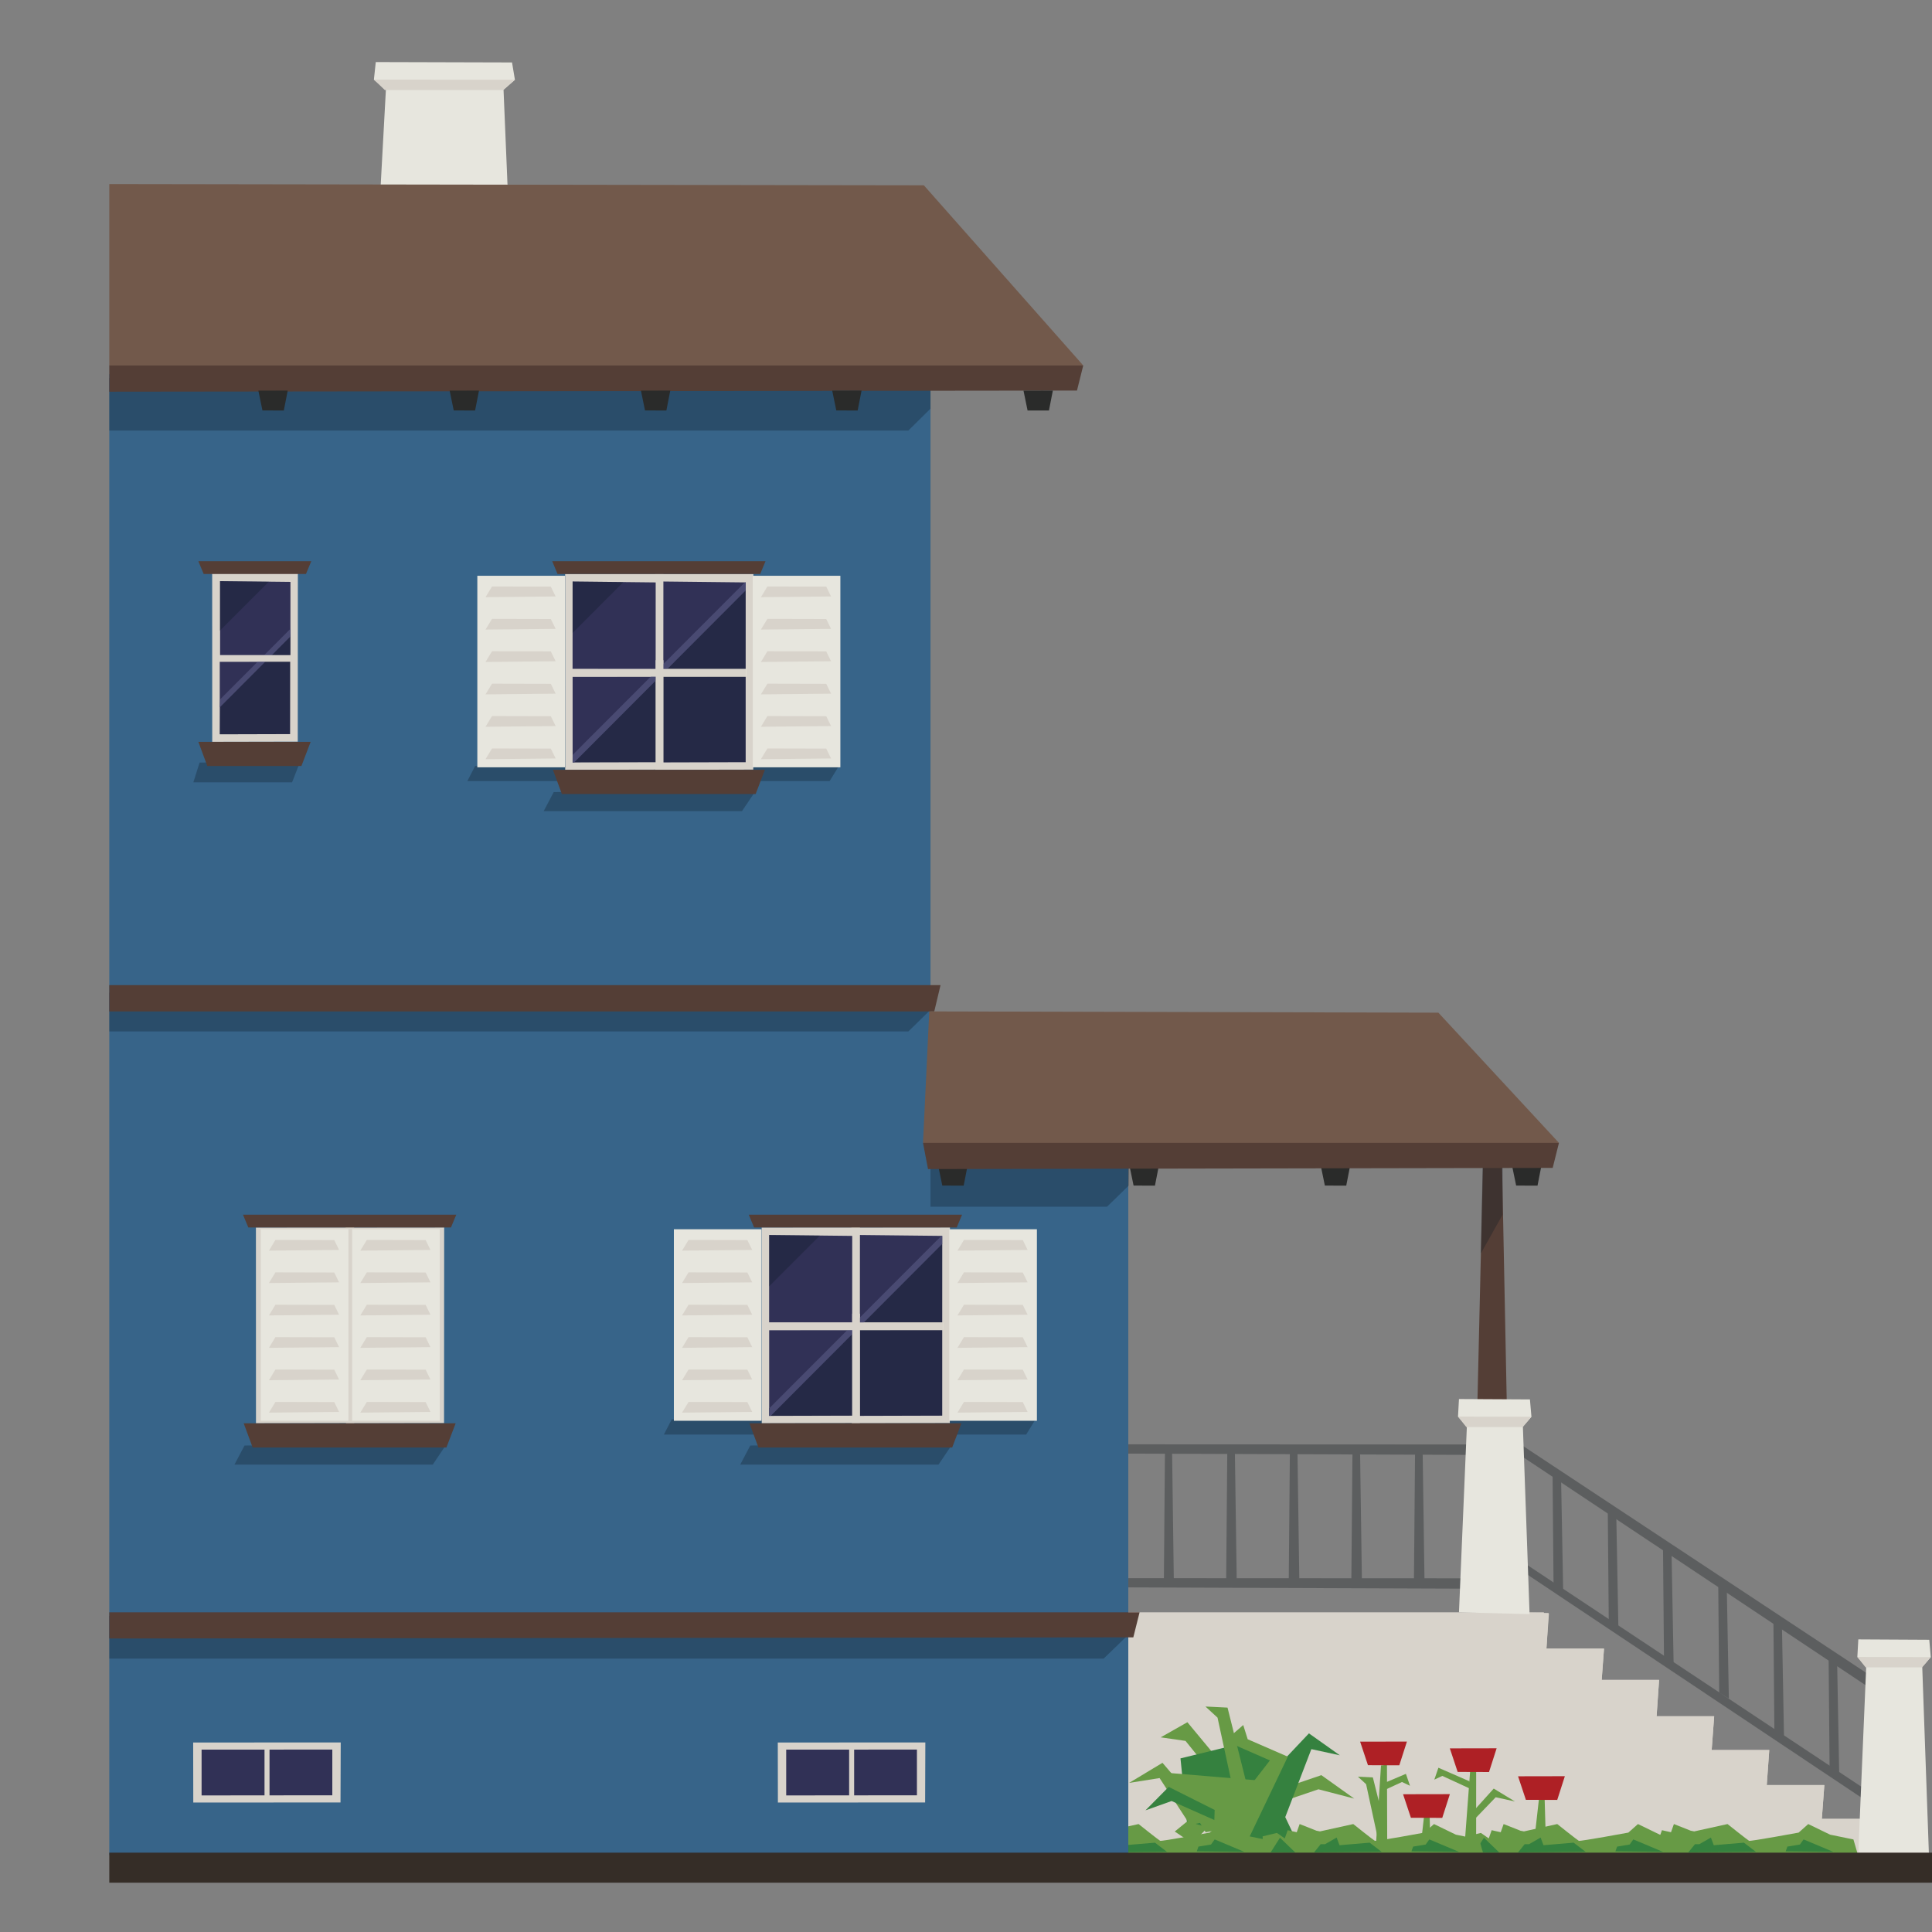 <?xml version="1.0" encoding="UTF-8" standalone="no"?>
<!DOCTYPE svg PUBLIC "-//W3C//DTD SVG 1.1//EN" "http://www.w3.org/Graphics/SVG/1.1/DTD/svg11.dtd">

<svg fill="#000000" width="800px" height="800px" viewBox="0 -25 980 980" version="1.1" xmlns="http://www.w3.org/2000/svg" xmlns:xlink="http://www.w3.org/1999/xlink" xml:space="preserve" xmlns:serif="http://www.serif.com/" style="fill-rule:evenodd;clip-rule:evenodd;stroke-linejoin:round;stroke-miterlimit:2;">
    <rect x="0" y="-25" width="980" height="980" fill="#808080" stroke="none"/>
    <g id="residential-left" transform="matrix(0.635,0,0,0.635,-117.28,-289.2)">
        <g id="stoop">
            <g transform="matrix(1,0,0,1,47.991,0)">
                <path d="M1330,1897L1636.01,1897L1638.01,1869L1330,1869L1330,1897Z" style="fill:rgb(216,211,203);fill-rule:nonzero;"/>
            </g>
            <g transform="matrix(1,0,0,1,47.991,0)">
                <path d="M1330,1869L1592.01,1869L1594.01,1842L1330,1842L1330,1869Z" style="fill:rgb(216,211,203);fill-rule:nonzero;"/>
            </g>
            <g transform="matrix(1,0,0,1,47.991,0)">
                <path d="M1330,1842L1548.01,1842L1550.01,1814L1330,1814L1330,1842Z" style="fill:rgb(216,211,203);fill-rule:nonzero;"/>
            </g>
            <g transform="matrix(1,0,0,1,47.991,0)">
                <path d="M1330,1814L1504.01,1814L1506.01,1787L1330,1787L1330,1814Z" style="fill:rgb(216,211,203);fill-rule:nonzero;"/>
            </g>
            <g transform="matrix(1,0,0,1,47.991,0)">
                <path d="M1330,1787L1460.01,1787L1462.01,1758L1330,1758L1330,1787Z" style="fill:rgb(216,211,203);fill-rule:nonzero;"/>
            </g>
            <g transform="matrix(1,0,0,1,47.991,0)">
                <path d="M1330,1760L1416.01,1760L1418.01,1733L1330,1733L1330,1760Z" style="fill:rgb(216,211,203);fill-rule:nonzero;"/>
            </g>
            <g transform="matrix(1,0,0,1,47.991,0)">
                <path d="M1330,1733L1372.01,1733L1374.01,1705L1330,1705L1330,1733Z" style="fill:rgb(216,211,203);fill-rule:nonzero;"/>
            </g>
            <g transform="matrix(1,0,0,1,47.991,0)">
                <rect x="1038" y="1704" width="332" height="193" style="fill:rgb(216,211,203);fill-rule:nonzero;"/>
            </g>
            <g transform="matrix(1,0,0,1,47.991,0)">
                <path d="M1338,1704L1373.76,1704.55L1372.01,1733L1418.01,1733L1416.16,1758L1462.01,1758L1460.01,1787L1506.01,1787L1504.01,1814L1550.01,1814L1548.01,1842L1594.01,1842L1592.01,1869L1638.01,1869L1635.76,1897L1338,1896L1338,1704Z" style="fill:rgb(216,211,203);fill-rule:nonzero;"/>
            </g>
        </g>
        <g id="stoop-railings">
            <g transform="matrix(1,0,0,1,47.991,0)">
                <path d="M1376.93,1595.23L1383.75,1598.81L1385.43,1689.67L1377.72,1684.99L1376.93,1595.23Z" style="fill:rgb(92,94,95);fill-rule:nonzero;"/>
            </g>
            <g transform="matrix(1,0,0,1,47.991,0)">
                <path d="M1421.03,1624.07L1427.84,1627.65L1429.53,1718.51L1421.82,1713.83L1421.03,1624.07Z" style="fill:rgb(92,94,95);fill-rule:nonzero;"/>
            </g>
            <g transform="matrix(1,0,0,1,47.991,0)">
                <path d="M1465.13,1651.78L1471.94,1655.36L1473.63,1746.21L1465.92,1741.53L1465.13,1651.78Z" style="fill:rgb(92,94,95);fill-rule:nonzero;"/>
            </g>
            <g transform="matrix(1,0,0,1,47.991,0)">
                <path d="M1509.23,1678.46L1516.04,1682.04L1517.73,1772.89L1510.02,1768.21L1509.23,1678.46Z" style="fill:rgb(92,94,95);fill-rule:nonzero;"/>
            </g>
            <g transform="matrix(1,0,0,1,47.991,0)">
                <path d="M1553.33,1711.14L1560.14,1714.72L1561.83,1805.58L1554.12,1800.89L1553.33,1711.14Z" style="fill:rgb(92,94,95);fill-rule:nonzero;"/>
            </g>
            <g transform="matrix(1,0,0,1,47.991,0)">
                <path d="M1597.43,1740.98L1604.25,1744.56L1605.93,1835.42L1598.22,1830.74L1597.43,1740.98Z" style="fill:rgb(92,94,95);fill-rule:nonzero;"/>
            </g>
            <g transform="matrix(1,0,0,1,47.991,0)">
                <path d="M1331.29,1556.57L1632.31,1755.56L1628.03,1762.92L1329.86,1564.39L1331.29,1556.57Z" style="fill:rgb(92,94,95);fill-rule:nonzero;"/>
            </g>
            <g transform="matrix(1,0,0,1,47.991,0)">
                <path d="M1331.13,1649.23L1631.79,1848.76L1628.21,1855.09L1330.29,1656.17L1331.13,1649.23Z" style="fill:rgb(92,94,95);fill-rule:nonzero;"/>
            </g>
            <g transform="matrix(1,0,0,1,47.991,0)">
                <path d="M1267.07,1575.98L1273.14,1575.56L1274.65,1681.42L1266.15,1681.74L1267.07,1575.98Z" style="fill:rgb(92,94,95);fill-rule:nonzero;"/>
            </g>
            <g transform="matrix(1,0,0,1,47.991,0)">
                <path d="M1067.27,1575.98L1072.98,1575.56L1074.4,1681.42L1066.4,1681.74L1067.27,1575.98Z" style="fill:rgb(92,94,95);fill-rule:nonzero;"/>
            </g>
            <g transform="matrix(1,0,0,1,47.991,0)">
                <path d="M1117.07,1575.98L1123.14,1575.56L1124.65,1681.42L1116.15,1681.74L1117.07,1575.98Z" style="fill:rgb(92,94,95);fill-rule:nonzero;"/>
            </g>
            <g transform="matrix(1,0,0,1,47.991,0)">
                <path d="M1167.07,1575.98L1173.14,1575.56L1174.65,1681.42L1166.15,1681.74L1167.07,1575.98Z" style="fill:rgb(92,94,95);fill-rule:nonzero;"/>
            </g>
            <g transform="matrix(1,0,0,1,47.991,0)">
                <path d="M1217.07,1575.98L1223.14,1575.56L1224.65,1681.42L1216.15,1681.74L1217.07,1575.98Z" style="fill:rgb(92,94,95);fill-rule:nonzero;"/>
            </g>
            <g transform="matrix(1,0,0,1,47.991,0)">
                <path d="M956.729,1569.77L1317.57,1569.93L1318.07,1578.27L959.853,1576.95L956.729,1569.77Z" style="fill:rgb(92,94,95);fill-rule:nonzero;"/>
            </g>
            <g transform="matrix(1,0,0,1,47.991,0)">
                <path d="M967.672,1676.68L1328.51,1676.84L1329.02,1685.18L970.796,1683.86L967.672,1676.68Z" style="fill:rgb(92,94,95);fill-rule:nonzero;"/>
            </g>
            <g transform="matrix(1,0,0,1,47.991,0)">
                <path d="M1322.19,1309L1316.26,1563L1340.85,1563L1335.81,1309L1322.19,1309Z" style="fill:rgb(84,62,54);fill-rule:nonzero;"/>
            </g>
            <g transform="matrix(1,0,0,1,47.991,0)">
                <path d="M1677.55,1897.46L1672.22,1747.76L1679.04,1739.78L1677.83,1725.93L1621.15,1725.62L1620.37,1739.65L1627.44,1747.76L1621.15,1896L1677.55,1897.46Z" style="fill:rgb(231,230,222);fill-rule:nonzero;"/>
            </g>
            <g transform="matrix(1,0,0,1,47.991,0)">
                <path d="M1627.01,1748L1672.01,1748L1679.04,1739.78L1620.37,1739.65L1627.01,1748Z" style="fill:rgb(216,211,203);fill-rule:nonzero;"/>
            </g>
            <g transform="matrix(1,0,0,1,47.991,0)">
                <path d="M1358.55,1705.46L1353.21,1555.76L1360.04,1547.78L1358.83,1533.93L1302.15,1533.62L1301.37,1547.65L1308.44,1555.76L1302.15,1704L1358.55,1705.46Z" style="fill:rgb(231,230,222);fill-rule:nonzero;"/>
            </g>
            <g transform="matrix(1,0,0,1,47.991,0)">
                <path d="M1308.01,1556L1353.01,1556L1360.04,1547.78L1301.37,1547.65L1308.01,1556Z" style="fill:rgb(216,211,203);fill-rule:nonzero;"/>
            </g>
        </g>
        <g id="plants">
            <g transform="matrix(1,0,0,1,47.991,0)">
                <path d="M1365.99,1853.54L1370.6,1853.54L1371.44,1882.79L1362.53,1884.17L1365.99,1853.54Z" style="fill:rgb(103,154,69);fill-rule:nonzero;"/>
            </g>
            <g transform="matrix(1,0,0,1,47.991,0)">
                <path d="M1355.6,1853.79L1349.34,1834.99L1386.73,1834.92L1380.64,1853.87L1355.6,1853.79Z" style="fill:rgb(174,32,37);fill-rule:nonzero;"/>
            </g>
            <g transform="matrix(1,0,0,1,47.991,0)">
                <path d="M1274.14,1867.87L1278.75,1867.87L1279.59,1897.12L1270.68,1898.5L1274.14,1867.87Z" style="fill:rgb(103,154,69);fill-rule:nonzero;"/>
            </g>
            <g transform="matrix(1,0,0,1,47.991,0)">
                <path d="M1263.75,1868.12L1257.49,1849.32L1294.88,1849.25L1288.79,1868.21L1263.75,1868.12Z" style="fill:rgb(174,32,37);fill-rule:nonzero;"/>
            </g>
            <g transform="matrix(1,0,0,1,47.991,0)">
                <path d="M1311.11,1830.23L1315.88,1829.72L1315.87,1883.38L1306.95,1885.7L1311.11,1830.23Z" style="fill:rgb(103,154,69);fill-rule:nonzero;"/>
            </g>
            <g transform="matrix(1,0,0,1,47.991,0)">
                <path d="M1301.1,1831.5L1294.85,1812.69L1332.23,1812.62L1326.15,1831.58L1301.1,1831.5Z" style="fill:rgb(174,32,37);fill-rule:nonzero;"/>
            </g>
            <g transform="matrix(1,0,0,1,47.991,0)">
                <path d="M1312.57,1845.6L1288.86,1834.68L1282.45,1837.67L1285.72,1828.16L1310.56,1839" style="fill:rgb(103,154,69);fill-rule:nonzero;"/>
            </g>
            <g transform="matrix(1,0,0,1,47.991,0)">
                <path d="M1308.66,1868.36L1329.91,1844.81L1346.86,1855.1L1331.49,1851.73L1314.65,1869.25L1308.66,1868.36Z" style="fill:rgb(103,154,69);fill-rule:nonzero;"/>
            </g>
            <g transform="matrix(1,0,0,1,47.991,0)">
                <path d="M1239.87,1826.3L1244.63,1825.84L1244.82,1886.53L1235.9,1888.62L1239.87,1826.3Z" style="fill:rgb(103,154,69);fill-rule:nonzero;"/>
            </g>
            <g transform="matrix(1,0,0,1,47.991,0)">
                <path d="M1229.44,1826.12L1223.19,1807.32L1260.57,1807.25L1254.48,1826.21L1229.44,1826.12Z" style="fill:rgb(174,32,37);fill-rule:nonzero;"/>
            </g>
            <g transform="matrix(1,0,0,1,47.991,0)">
                <path d="M1240.63,1846.92L1256.62,1839.56L1263.03,1842.55L1259.76,1833.03L1239.82,1841.49" style="fill:rgb(103,154,69);fill-rule:nonzero;"/>
            </g>
            <g transform="matrix(1,0,0,1,47.991,0)">
                <path d="M1243.67,1877.14L1233.36,1835.89L1221.45,1835.3L1227.96,1841.29L1237.14,1883.71L1243.67,1877.14Z" style="fill:rgb(103,154,69);fill-rule:nonzero;"/>
            </g>
            <g transform="matrix(1,0,0,1,47.991,0)">
                <path d="M1075.1,1879.11L1115.59,1846.22L1083.72,1806.72L1063.88,1803.87L1085.2,1791.79L1130.36,1846.2L1089.13,1888.5" style="fill:rgb(103,154,69);fill-rule:nonzero;"/>
            </g>
            <g transform="matrix(1,0,0,1,47.991,0)">
                <path d="M1155.51,1846.56L1192.21,1834.08L1218.47,1852.81L1189.9,1845.37L1127.75,1866.46L1155.51,1846.56Z" style="fill:rgb(103,154,69);fill-rule:nonzero;"/>
            </g>
            <g transform="matrix(1,0,0,1,47.991,0)">
                <path d="M1084.77,1871.04L1079.69,1820.69L1130.07,1808.35L1164.34,1819.71L1182.3,1800.7L1207,1818.23L1184.23,1813.29L1163.38,1867.59L1173.33,1888.57L1143.15,1887.33L1084.77,1871.04Z" style="fill:rgb(53,129,63);fill-rule:nonzero;"/>
            </g>
            <g transform="matrix(1,0,0,1,47.991,0)">
                <path d="M1131.39,1890.54L1165.42,1819.33L1133.37,1805.39L1129.81,1794.04L1115.35,1806.63L1151.12,1822.31L1103.67,1883.54" style="fill:rgb(103,154,69);fill-rule:nonzero;"/>
            </g>
            <g transform="matrix(1,0,0,1,47.991,0)">
                <path d="M1104.73,1870.3L1065.31,1824.22L1038.65,1840.27L1063,1836.41L1087.34,1873.86L1104.73,1870.3Z" style="fill:rgb(103,154,69);fill-rule:nonzero;"/>
            </g>
            <g transform="matrix(1,0,0,1,47.991,0)">
                <path d="M1132.54,1841.22L1117.27,1780.13L1099.63,1779.26L1109.28,1788.13L1122.88,1850.94L1132.54,1841.22Z" style="fill:rgb(103,154,69);fill-rule:nonzero;"/>
            </g>
            <g transform="matrix(1,0,0,1,47.991,0)">
                <path d="M1099.8,1879.68L1124.54,1874.75L1152.47,1839.2L1071.09,1832.37" style="fill:rgb(103,154,69);fill-rule:nonzero;"/>
            </g>
            <g transform="matrix(1,0,0,1,47.991,0)">
                <path d="M1106.99,1861.87L1070.28,1843.46L1051.73,1862.18L1072.6,1854.75L1106.74,1869.91L1106.99,1861.87Z" style="fill:rgb(53,129,63);fill-rule:nonzero;"/>
            </g>
            <g transform="matrix(1,0,0,1,47.991,0)">
                <path d="M1444.97,1899.87L1444.27,1882.96L1455.68,1880.23L1461.96,1884.6L1464.29,1878.05L1471.51,1879.68L1473.84,1873.14L1487.29,1878.46L1490.08,1879.01L1516.68,1873.14C1516.68,1873.14 1532.74,1885.97 1533.9,1886.52C1535.06,1887.06 1573.48,1879.97 1573.48,1879.97L1581.16,1873.14L1598.61,1881.61L1617.24,1885.43L1620.97,1898.23L1444.97,1899.87Z" style="fill:rgb(103,154,69);fill-rule:nonzero;"/>
            </g>
            <g transform="matrix(1,0,0,1,47.991,0)">
                <path d="M1450.68,1895.78L1458.12,1884.05L1470.41,1895.92L1450.68,1895.78Z" style="fill:rgb(53,129,63);fill-rule:nonzero;"/>
            </g>
            <g transform="matrix(1,0,0,1,47.991,0)">
                <path d="M1485.36,1895.78L1490.66,1889.23L1494.15,1889.23L1503.4,1883.91L1505.67,1890.05L1529.77,1888.01L1539.37,1895.37L1485.36,1895.78Z" style="fill:rgb(53,129,63);fill-rule:nonzero;"/>
            </g>
            <g transform="matrix(1,0,0,1,47.991,0)">
                <path d="M1563.12,1894.96L1564.51,1891.14L1574.52,1889.5L1577.44,1885.41L1601.18,1895.37L1563.12,1894.96Z" style="fill:rgb(53,129,63);fill-rule:nonzero;"/>
            </g>
            <g transform="matrix(1,0,0,1,47.991,0)">
                <path d="M1308.95,1899.87L1308.25,1882.96L1319.66,1880.23L1325.94,1884.6L1328.27,1878.05L1335.49,1879.68L1337.82,1873.14L1351.26,1878.46L1354.06,1879.01L1380.65,1873.14C1380.65,1873.14 1396.71,1885.97 1397.88,1886.52C1399.04,1887.06 1437.45,1879.97 1437.45,1879.97L1445.13,1873.14L1462.59,1881.61L1481.22,1885.43L1484.94,1898.23L1308.95,1899.87Z" style="fill:rgb(103,154,69);fill-rule:nonzero;"/>
            </g>
            <g transform="matrix(1,0,0,1,47.991,0)">
                <path d="M1314.65,1895.78L1322.1,1884.05L1334.38,1895.92L1314.65,1895.78Z" style="fill:rgb(53,129,63);fill-rule:nonzero;"/>
            </g>
            <g transform="matrix(1,0,0,1,47.991,0)">
                <path d="M1349.34,1895.78L1354.63,1889.23L1358.13,1889.23L1367.38,1883.91L1369.65,1890.05L1393.75,1888.01L1403.35,1895.37L1349.34,1895.78Z" style="fill:rgb(53,129,63);fill-rule:nonzero;"/>
            </g>
            <g transform="matrix(1,0,0,1,47.991,0)">
                <path d="M1427.1,1894.96L1428.49,1891.14L1438.5,1889.5L1441.42,1885.41L1465.15,1895.37L1427.1,1894.96Z" style="fill:rgb(53,129,63);fill-rule:nonzero;"/>
            </g>
            <g transform="matrix(1,0,0,1,47.991,0)">
                <path d="M1146.01,1899.87L1145.31,1882.96L1156.72,1880.23L1163,1884.6L1165.33,1878.05L1172.55,1879.68L1174.88,1873.14L1188.32,1878.46L1191.12,1879.01L1217.71,1873.14C1217.71,1873.14 1233.77,1885.97 1234.94,1886.52C1236.1,1887.06 1274.51,1879.97 1274.51,1879.97L1282.19,1873.14L1299.65,1881.61L1318.28,1885.43L1322,1898.23L1146.01,1899.87Z" style="fill:rgb(103,154,69);fill-rule:nonzero;"/>
            </g>
            <g transform="matrix(1,0,0,1,47.991,0)">
                <path d="M1151.71,1895.78L1159.16,1884.05L1171.44,1895.92L1151.71,1895.78Z" style="fill:rgb(53,129,63);fill-rule:nonzero;"/>
            </g>
            <g transform="matrix(1,0,0,1,47.991,0)">
                <path d="M1186.4,1895.78L1191.69,1889.23L1195.18,1889.23L1204.44,1883.91L1206.71,1890.05L1230.81,1888.01L1240.41,1895.37L1186.4,1895.78Z" style="fill:rgb(53,129,63);fill-rule:nonzero;"/>
            </g>
            <g transform="matrix(1,0,0,1,47.991,0)">
                <path d="M1264.15,1894.96L1265.55,1891.14L1275.56,1889.5L1278.47,1885.41L1302.21,1895.37L1264.15,1894.96Z" style="fill:rgb(53,129,63);fill-rule:nonzero;"/>
            </g>
            <g transform="matrix(1,0,0,1,47.991,0)">
                <path d="M974.518,1899.87L973.823,1882.96L985.229,1880.23L991.514,1884.6L993.842,1878.05L1001.06,1879.68L1003.39,1873.14L1016.83,1878.46L1019.63,1879.01L1046.22,1873.14C1046.22,1873.14 1062.28,1885.97 1063.45,1886.52C1064.61,1887.06 1103.03,1879.97 1103.03,1879.97L1110.7,1873.14L1128.16,1881.61L1146.79,1885.43L1150.51,1898.23L974.518,1899.87Z" style="fill:rgb(103,154,69);fill-rule:nonzero;"/>
            </g>
            <g transform="matrix(1,0,0,1,47.991,0)">
                <path d="M980.225,1895.78L987.674,1884.05L999.956,1895.92L980.225,1895.78Z" style="fill:rgb(53,129,63);fill-rule:nonzero;"/>
            </g>
            <g transform="matrix(1,0,0,1,47.991,0)">
                <path d="M1014.91,1895.78L1020.21,1889.23L1023.7,1889.23L1032.95,1883.91L1035.22,1890.05L1059.32,1888.01L1068.92,1895.37L1014.91,1895.78Z" style="fill:rgb(53,129,63);fill-rule:nonzero;"/>
            </g>
            <g transform="matrix(1,0,0,1,47.991,0)">
                <path d="M1092.67,1894.96L1094.06,1891.14L1104.07,1889.5L1106.99,1885.41L1130.73,1895.37L1092.67,1894.96Z" style="fill:rgb(53,129,63);fill-rule:nonzero;"/>
            </g>
        </g>
        <g id="chimney">
            <g transform="matrix(1,0,0,1,47.991,0)">
                <path d="M545.178,637.482L538.936,487.779L548.035,479.803L545.721,465.946L436.873,465.643L435.373,479.667L444.955,487.779L436.873,636.02L545.178,637.482Z" style="fill:rgb(231,230,222);fill-rule:nonzero;"/>
            </g>
            <g transform="matrix(1,0,0,1,47.991,0)">
                <path d="M444.119,488L538.542,488L548.035,479.793L435.373,479.651L444.119,488Z" style="fill:rgb(216,211,203);fill-rule:nonzero;"/>
            </g>
        </g>
        <g transform="matrix(1,0,0,1,47.991,0)">
            <g id="base">
                <path d="M224,715L880,715L880,1263L1038,1263L1038,1898L224,1898L224,715Z" style="fill:rgb(55,100,137);fill-rule:nonzero;"/>
            </g>
        </g>
        <g id="shadows">
            <g transform="matrix(1,0,0,1,47.991,0)">
                <g opacity="0.3">
                    <path d="M880,742.495L862.305,760L224,760L224,718L880,718L880,742.495Z" style="fill:rgb(10,23,35);fill-rule:nonzero;"/>
                </g>
            </g>
            <g transform="matrix(1,0,0,1,47.991,0)">
                <g opacity="0.3">
                    <path d="M1021.01,1380L880,1380L880,1329L1038.96,1327L1038.31,1363.18L1021.01,1380Z" style="fill:rgb(10,23,35);fill-rule:nonzero;"/>
                </g>
            </g>
            <g transform="matrix(1,0,0,1,47.991,0)">
                <g opacity="0.3">
                    <path d="M880.01,1222.68L862.305,1240L224,1240L224,1209L879.365,1209L880.01,1222.68Z" style="fill:rgb(10,23,35);fill-rule:nonzero;"/>
                </g>
            </g>
            <g transform="matrix(1,0,0,1,47.991,0)">
                <g opacity="0.3">
                    <path d="M1038.01,1721.92L1018.31,1741L224,1741L224,1706.88L1038.31,1705.94L1038.01,1721.92Z" style="fill:rgb(10,23,35);fill-rule:nonzero;"/>
                </g>
            </g>
            <g transform="matrix(1,0,0,1,47.991,0)">
                <g opacity="0.3">
                    <path d="M1337,1348L1321.01,1348L1319.58,1417.37L1337,1386.37L1337,1348Z" style="fill:rgb(10,23,35);fill-rule:nonzero;"/>
                </g>
            </g>
        </g>
        <g transform="matrix(1,0,0,1,47.991,0)">
            <g id="roof">
                <path d="M224,708.095L750.479,718.095L1002.01,708L874.698,564.095L224,563.095L224,708.095Z" style="fill:rgb(114,89,75);fill-rule:nonzero;"/>
            </g>
        </g>
        <g id="trim">
            <g transform="matrix(1,0,0,1,47.991,0)">
                <path d="M224,1704L1047.01,1704L1042.01,1724L224,1724.92L224,1704Z" style="fill:rgb(84,62,54);fill-rule:nonzero;"/>
            </g>
            <g transform="matrix(1,0,0,1,47.991,0)">
                <path d="M224,1203L888.01,1203L883.005,1224L224,1224L224,1203Z" style="fill:rgb(84,62,54);fill-rule:nonzero;"/>
            </g>
            <g transform="matrix(1,0,0,1,47.991,0)">
                <path d="M224,708L1002.01,708L997.005,728.047L224,728.949L224,708Z" style="fill:rgb(84,62,54);fill-rule:nonzero;"/>
            </g>
            <g transform="matrix(1,0,0,1,47.991,0)">
                <path d="M957.547,744L954.286,728.113L977.732,728.054L974.613,744L957.547,744Z" style="fill:rgb(42,43,42);fill-rule:nonzero;"/>
            </g>
            <g transform="matrix(1,0,0,1,47.991,0)">
                <path d="M346.348,743.931L343.086,728.113L366.534,728.054L363.414,744L346.348,743.931Z" style="fill:rgb(42,43,42);fill-rule:nonzero;"/>
            </g>
            <g transform="matrix(1,0,0,1,47.991,0)">
                <path d="M499.147,743.931L495.887,728.113L519.333,728.054L516.213,744L499.147,743.931Z" style="fill:rgb(42,43,42);fill-rule:nonzero;"/>
            </g>
            <g transform="matrix(1,0,0,1,47.991,0)">
                <path d="M651.947,743.931L648.685,728.113L672.133,728.054L669.013,744L651.947,743.931Z" style="fill:rgb(42,43,42);fill-rule:nonzero;"/>
            </g>
            <g transform="matrix(1,0,0,1,47.991,0)">
                <path d="M804.747,743.931L801.485,728.113L824.932,728.054L821.813,744L804.747,743.931Z" style="fill:rgb(42,43,42);fill-rule:nonzero;"/>
            </g>
            <g transform="matrix(1,0,0,1,47.991,0)">
                <path d="M1347.82,1363.11L1344.56,1347.29L1368.01,1347.23L1364.89,1363.18L1347.82,1363.11Z" style="fill:rgb(42,43,42);fill-rule:nonzero;"/>
            </g>
            <g transform="matrix(1,0,0,1,47.991,0)">
                <path d="M889.424,1363.11L886.162,1347.29L909.61,1347.23L906.49,1363.18L889.424,1363.11Z" style="fill:rgb(42,43,42);fill-rule:nonzero;"/>
            </g>
            <g transform="matrix(1,0,0,1,47.991,0)">
                <path d="M1042.22,1363.11L1038.96,1347.29L1062.41,1347.23L1059.29,1363.18L1042.22,1363.11Z" style="fill:rgb(42,43,42);fill-rule:nonzero;"/>
            </g>
            <g transform="matrix(1,0,0,1,47.991,0)">
                <path d="M1195.02,1363.11L1191.76,1347.29L1215.21,1347.23L1212.09,1363.18L1195.02,1363.11Z" style="fill:rgb(42,43,42);fill-rule:nonzero;"/>
            </g>
        </g>
        <g id="stoop-roof">
            <g transform="matrix(1,0,0,1,47.991,0)">
                <path d="M874.01,1329L1131.49,1339L1382.01,1329L1285.7,1225L879.01,1224L874.01,1329Z" style="fill:rgb(114,89,75);fill-rule:nonzero;"/>
            </g>
            <g transform="matrix(1,0,0,1,47.991,0)">
                <path d="M874.01,1329L1382.01,1329L1377.01,1349L878.01,1349.93L874.01,1329Z" style="fill:rgb(84,62,54);fill-rule:nonzero;"/>
            </g>
        </g>
        <g id="windows">
            <g transform="matrix(1,0,0,1,47.991,0)">
                <path d="M875.705,1855.9L758.097,1855.96L758.01,1807.99L875.879,1807.97L875.705,1855.9Z" style="fill:rgb(216,211,203);fill-rule:nonzero;"/>
            </g>
            <g transform="matrix(1,0,0,1,47.991,0)">
                <path d="M869.156,1850.17L764.731,1850.27L764.731,1813.68L869.156,1813.65L869.156,1850.17Z" style="fill:rgb(49,49,86);fill-rule:nonzero;"/>
            </g>
            <g transform="matrix(1,0,0,1,47.991,0)">
                <rect x="815" y="1809" width="4" height="46" style="fill:rgb(216,211,203);fill-rule:nonzero;"/>
            </g>
            <g transform="matrix(1,0,0,1,47.991,0)">
                <path d="M408.705,1855.9L291.097,1855.96L291.01,1807.99L408.879,1807.97L408.705,1855.9Z" style="fill:rgb(216,211,203);fill-rule:nonzero;"/>
            </g>
            <g transform="matrix(1,0,0,1,47.991,0)">
                <path d="M402.156,1850.17L297.731,1850.27L297.731,1813.68L402.156,1813.65L402.156,1850.17Z" style="fill:rgb(49,49,86);fill-rule:nonzero;"/>
            </g>
            <g transform="matrix(1,0,0,1,47.991,0)">
                <rect x="348" y="1809" width="4" height="46" style="fill:rgb(216,211,203);fill-rule:nonzero;"/>
            </g>
            <g transform="matrix(1,0,0,1,47.991,0)">
                <g opacity="0.3">
                    <path d="M579.029,1048.78L571.009,1064L729.42,1064L740.55,1047.46L579.029,1048.78Z" style="fill:rgb(10,23,35);fill-rule:nonzero;"/>
                </g>
            </g>
            <g transform="matrix(1,0,0,1,47.991,0)">
                <g opacity="0.3">
                    <path d="M516.286,1027.88L510.01,1040L799.42,1040L806.985,1027.73L516.286,1027.88Z" style="fill:rgb(10,23,35);fill-rule:nonzero;"/>
                </g>
            </g>
            <g transform="matrix(1,0,0,1,47.991,0)">
                <path d="M738.424,1030.84L660.089,1031L660.034,874.583L738.528,874.51L738.424,1030.84Z" style="fill:rgb(216,211,203);fill-rule:nonzero;"/>
            </g>
            <g transform="matrix(1,0,0,1,47.991,0)">
                <path d="M732.334,1024.89L666.013,1025.07L666.013,956.603L732.334,956.542L732.334,1024.89Z" style="fill:rgb(49,49,86);fill-rule:nonzero;"/>
            </g>
            <g transform="matrix(1,0,0,1,47.991,0)">
                <path d="M732.334,950.562L665.975,950.501L666.013,880.585L732.366,881.311L732.334,950.562Z" style="fill:rgb(49,49,86);fill-rule:nonzero;"/>
            </g>
            <g transform="matrix(1,0,0,1,47.991,0)">
                <path d="M666.527,1030.84L588.19,1031L588.139,874.583L666.631,874.51L666.527,1030.84Z" style="fill:rgb(216,211,203);fill-rule:nonzero;"/>
            </g>
            <g transform="matrix(1,0,0,1,47.991,0)">
                <path d="M660.439,1024.89L594.116,1025.07L594.116,956.603L660.439,956.542L660.439,1024.89Z" style="fill:rgb(49,49,86);fill-rule:nonzero;"/>
            </g>
            <g transform="matrix(1,0,0,1,47.991,0)">
                <path d="M660.439,950.565L594.077,950.501L594.116,880.585L660.472,881.311L660.439,950.565Z" style="fill:rgb(49,49,86);fill-rule:nonzero;"/>
            </g>
            <g transform="matrix(1,0,0,1,47.991,0)">
                <rect x="665.739" y="950.548" width="67.236" height="5.834" style="fill:rgb(246,241,225);fill-rule:nonzero;"/>
            </g>
            <g transform="matrix(1,0,0,1,47.991,0)">
                <path d="M748.205,864.365L743.946,874.583L582.074,874.583L577.814,864.365L748.205,864.365Z" style="fill:rgb(84,62,54);fill-rule:nonzero;"/>
            </g>
            <g transform="matrix(1,0,0,1,47.991,0)">
                <g opacity="0.3">
                    <path d="M732.334,1024.89L732.347,887.009L594.115,1019.01L594.115,1025.07L732.334,1024.89Z" style="fill:rgb(10,23,35);fill-rule:nonzero;"/>
                </g>
            </g>
            <g transform="matrix(1,0,0,1,47.991,0)">
                <path d="M595.403,1025.04L732.339,887.755L732.356,887.776L732.375,881.305L731.688,881.292L594.143,1019.03L594.115,1025.07L595.403,1025.04Z" style="fill:rgb(73,74,114);fill-rule:nonzero;"/>
            </g>
            <g transform="matrix(1,0,0,1,47.991,0)">
                <rect x="660.483" y="943.437" width="6.156" height="84.063" style="fill:rgb(216,211,203);fill-rule:nonzero;"/>
            </g>
            <g transform="matrix(1,0,0,1,47.991,0)">
                <rect x="593.91" y="950.443" width="138.873" height="6.155" style="fill:rgb(216,211,203);fill-rule:nonzero;"/>
            </g>
            <g transform="matrix(1,0,0,1,47.991,0)">
                <path d="M740.326,1050.33L585.543,1050.33L578.379,1031.01L747.7,1031.01L740.326,1050.33Z" style="fill:rgb(84,62,54);fill-rule:nonzero;"/>
            </g>
            <g transform="matrix(1,0,0,1,47.991,0)">
                <g opacity="0.3">
                    <path d="M594.094,921.663L594.094,880.585L634.719,881.02" style="fill:rgb(10,23,35);fill-rule:nonzero;"/>
                </g>
            </g>
            <g transform="matrix(1,0,0,1,47.991,0)">
                <rect x="518" y="876" width="70" height="153" style="fill:rgb(231,230,222);fill-rule:nonzero;"/>
            </g>
            <g transform="matrix(1,0,0,1,47.991,0)">
                <path d="M580.568,892.532L576.716,884.661L529.716,884.55L524.533,893.094L580.568,892.532Z" style="fill:rgb(216,211,203);fill-rule:nonzero;"/>
            </g>
            <g transform="matrix(1,0,0,1,47.991,0)">
                <path d="M580.568,1021.93L576.716,1014.06L529.716,1013.95L524.533,1022.49L580.568,1021.93Z" style="fill:rgb(216,211,203);fill-rule:nonzero;"/>
            </g>
            <g transform="matrix(1,0,0,1,47.991,0)">
                <path d="M580.568,996.05L576.716,988.179L529.716,988.068L524.533,996.612L580.568,996.05Z" style="fill:rgb(216,211,203);fill-rule:nonzero;"/>
            </g>
            <g transform="matrix(1,0,0,1,47.991,0)">
                <path d="M580.568,970.17L576.716,962.299L529.716,962.188L524.533,970.732L580.568,970.17Z" style="fill:rgb(216,211,203);fill-rule:nonzero;"/>
            </g>
            <g transform="matrix(1,0,0,1,47.991,0)">
                <path d="M580.568,944.291L576.716,936.42L529.716,936.309L524.533,944.853L580.568,944.291Z" style="fill:rgb(216,211,203);fill-rule:nonzero;"/>
            </g>
            <g transform="matrix(1,0,0,1,47.991,0)">
                <path d="M580.568,918.412L576.716,910.541L529.716,910.43L524.533,918.974L580.568,918.412Z" style="fill:rgb(216,211,203);fill-rule:nonzero;"/>
            </g>
            <g transform="matrix(1,0,0,1,47.991,0)">
                <rect x="738" y="876" width="70" height="153" style="fill:rgb(231,230,222);fill-rule:nonzero;"/>
            </g>
            <g transform="matrix(1,0,0,1,47.991,0)">
                <path d="M800.568,892.532L796.716,884.661L749.716,884.55L744.533,893.094L800.568,892.532Z" style="fill:rgb(216,211,203);fill-rule:nonzero;"/>
            </g>
            <g transform="matrix(1,0,0,1,47.991,0)">
                <path d="M800.568,1021.93L796.716,1014.06L749.716,1013.95L744.533,1022.49L800.568,1021.93Z" style="fill:rgb(216,211,203);fill-rule:nonzero;"/>
            </g>
            <g transform="matrix(1,0,0,1,47.991,0)">
                <path d="M800.568,996.05L796.716,988.179L749.716,988.068L744.533,996.612L800.568,996.05Z" style="fill:rgb(216,211,203);fill-rule:nonzero;"/>
            </g>
            <g transform="matrix(1,0,0,1,47.991,0)">
                <path d="M800.568,970.17L796.716,962.299L749.716,962.188L744.533,970.732L800.568,970.17Z" style="fill:rgb(216,211,203);fill-rule:nonzero;"/>
            </g>
            <g transform="matrix(1,0,0,1,47.991,0)">
                <path d="M800.568,944.291L796.716,936.42L749.716,936.309L744.533,944.853L800.568,944.291Z" style="fill:rgb(216,211,203);fill-rule:nonzero;"/>
            </g>
            <g transform="matrix(1,0,0,1,47.991,0)">
                <path d="M800.568,918.412L796.716,910.541L749.716,910.43L744.533,918.974L800.568,918.412Z" style="fill:rgb(216,211,203);fill-rule:nonzero;"/>
            </g>
            <g transform="matrix(1,0,0,1,47.991,0)">
                <g opacity="0.3">
                    <path d="M296.143,1025.22L291.151,1041L370.01,1041L376.551,1024.31L296.143,1025.22Z" style="fill:rgb(10,23,35);fill-rule:nonzero;"/>
                </g>
            </g>
            <g transform="matrix(1,0,0,1,47.991,0)">
                <path d="M374.554,1008.51L306.235,1008.65L306.189,874.219L374.643,874.157L374.554,1008.51Z" style="fill:rgb(216,211,203);fill-rule:nonzero;"/>
            </g>
            <g transform="matrix(1,0,0,1,47.991,0)">
                <path d="M368.398,1002.47L312.251,1002.62L312.251,944.657L368.398,944.605L368.398,1002.47Z" style="fill:rgb(49,49,86);fill-rule:nonzero;"/>
            </g>
            <g transform="matrix(1,0,0,1,47.991,0)">
                <path d="M368.685,939.544L312.504,939.492L312.537,880.3L368.713,880.915L368.685,939.544Z" style="fill:rgb(49,49,86);fill-rule:nonzero;"/>
            </g>
            <g transform="matrix(1,0,0,1,47.991,0)">
                <rect x="312.016" y="939.531" width="56.924" height="4.939" style="fill:rgb(246,241,225);fill-rule:nonzero;"/>
            </g>
            <g transform="matrix(1,0,0,1,47.991,0)">
                <g opacity="0.3">
                    <path d="M368.398,1002.47L368.778,922.345L312.78,977.66L312.251,1002.62L368.398,1002.47Z" style="fill:rgb(10,23,35);fill-rule:nonzero;"/>
                </g>
            </g>
            <g transform="matrix(1,0,0,1,47.991,0)">
                <path d="M312.288,981.117L368.691,924.492L368.713,918.372L312.602,974.648L312.288,981.117Z" style="fill:rgb(73,74,114);fill-rule:nonzero;"/>
            </g>
            <g transform="matrix(1,0,0,1,47.991,0)">
                <rect x="311.593" y="939.395" width="59.071" height="5.211" style="fill:rgb(216,211,203);fill-rule:nonzero;"/>
            </g>
            <g transform="matrix(1,0,0,1,47.991,0)">
                <g opacity="0.3">
                    <path d="M312.25,919.972L312.25,880.3L351.484,880.72" style="fill:rgb(10,23,35);fill-rule:nonzero;"/>
                </g>
            </g>
            <g transform="matrix(1,0,0,1,47.991,0)">
                <path d="M385.358,864.365L381.1,874.583L299.41,874.583L295.15,864.365L385.358,864.365Z" style="fill:rgb(84,62,54);fill-rule:nonzero;"/>
            </g>
            <g transform="matrix(1,0,0,1,47.991,0)">
                <path d="M377.479,1027.97L302.314,1027.97L295.15,1008.65L384.854,1008.65L377.479,1027.97Z" style="fill:rgb(84,62,54);fill-rule:nonzero;"/>
            </g>
            <g transform="matrix(1,0,0,1,47.991,0)">
                <g opacity="0.3">
                    <path d="M332.02,1570.78L324,1586L482.411,1586L493.541,1569.46L332.02,1570.78Z" style="fill:rgb(10,23,35);fill-rule:nonzero;"/>
                </g>
            </g>
            <g transform="matrix(1,0,0,1,47.991,0)">
                <path d="M491.414,1552.84L413.079,1553L413.024,1396.58L491.518,1396.51L491.414,1552.84Z" style="fill:rgb(216,211,203);fill-rule:nonzero;"/>
            </g>
            <g transform="matrix(1,0,0,1,47.991,0)">
                <path d="M485.324,1546.89L419.003,1547.07L419.003,1478.6L485.324,1478.54L485.324,1546.89Z" style="fill:rgb(49,49,86);fill-rule:nonzero;"/>
            </g>
            <g transform="matrix(1,0,0,1,47.991,0)">
                <path d="M485.324,1472.56L418.965,1472.5L419.003,1402.59L485.356,1403.31L485.324,1472.56Z" style="fill:rgb(49,49,86);fill-rule:nonzero;"/>
            </g>
            <g transform="matrix(1,0,0,1,47.991,0)">
                <path d="M419.518,1552.84L341.181,1553L341.13,1396.58L419.622,1396.51L419.518,1552.84Z" style="fill:rgb(216,211,203);fill-rule:nonzero;"/>
            </g>
            <g transform="matrix(1,0,0,1,47.991,0)">
                <path d="M413.429,1546.89L347.106,1547.07L347.106,1478.6L413.429,1478.54L413.429,1546.89Z" style="fill:rgb(49,49,86);fill-rule:nonzero;"/>
            </g>
            <g transform="matrix(1,0,0,1,47.991,0)">
                <path d="M413.429,1472.57L347.067,1472.5L347.106,1402.59L413.462,1403.31L413.429,1472.57Z" style="fill:rgb(49,49,86);fill-rule:nonzero;"/>
            </g>
            <g transform="matrix(1,0,0,1,47.991,0)">
                <rect x="418.729" y="1472.55" width="67.236" height="5.834" style="fill:rgb(246,241,225);fill-rule:nonzero;"/>
            </g>
            <g transform="matrix(1,0,0,1,47.991,0)">
                <path d="M501.195,1386.37L496.936,1396.58L335.064,1396.58L330.804,1386.37L501.195,1386.37Z" style="fill:rgb(84,62,54);fill-rule:nonzero;"/>
            </g>
            <g transform="matrix(1,0,0,1,47.991,0)">
                <g opacity="0.3">
                    <path d="M485.324,1546.89L485.337,1409.01L347.105,1541.01L347.105,1547.07L485.324,1546.89Z" style="fill:rgb(10,23,35);fill-rule:nonzero;"/>
                </g>
            </g>
            <g transform="matrix(1,0,0,1,47.991,0)">
                <path d="M348.394,1547.04L485.33,1409.76L485.347,1409.78L485.366,1403.31L484.679,1403.29L347.134,1541.04L347.106,1547.07L348.394,1547.04Z" style="fill:rgb(73,74,114);fill-rule:nonzero;"/>
            </g>
            <g transform="matrix(1,0,0,1,47.991,0)">
                <rect x="413.473" y="1465.44" width="6.156" height="84.063" style="fill:rgb(216,211,203);fill-rule:nonzero;"/>
            </g>
            <g transform="matrix(1,0,0,1,47.991,0)">
                <rect x="346.9" y="1472.44" width="138.873" height="6.155" style="fill:rgb(216,211,203);fill-rule:nonzero;"/>
            </g>
            <g transform="matrix(1,0,0,1,47.991,0)">
                <path d="M493.316,1572.33L338.533,1572.33L331.369,1553.01L500.69,1553.01L493.316,1572.33Z" style="fill:rgb(84,62,54);fill-rule:nonzero;"/>
            </g>
            <g transform="matrix(1,0,0,1,47.991,0)">
                <g opacity="0.3">
                    <path d="M347.084,1443.66L347.084,1402.59L387.709,1403.02" style="fill:rgb(10,23,35);fill-rule:nonzero;"/>
                </g>
            </g>
            <g transform="matrix(1,0,0,1,47.991,0)">
                <rect x="345" y="1398" width="70" height="153" style="fill:rgb(231,230,222);fill-rule:nonzero;"/>
            </g>
            <g transform="matrix(1,0,0,1,47.991,0)">
                <path d="M407.568,1414.53L403.716,1406.66L356.716,1406.55L351.533,1415.09L407.568,1414.53Z" style="fill:rgb(216,211,203);fill-rule:nonzero;"/>
            </g>
            <g transform="matrix(1,0,0,1,47.991,0)">
                <path d="M407.568,1543.93L403.716,1536.06L356.716,1535.95L351.533,1544.49L407.568,1543.93Z" style="fill:rgb(216,211,203);fill-rule:nonzero;"/>
            </g>
            <g transform="matrix(1,0,0,1,47.991,0)">
                <path d="M407.568,1518.05L403.716,1510.18L356.716,1510.07L351.533,1518.61L407.568,1518.05Z" style="fill:rgb(216,211,203);fill-rule:nonzero;"/>
            </g>
            <g transform="matrix(1,0,0,1,47.991,0)">
                <path d="M407.568,1492.17L403.716,1484.3L356.716,1484.19L351.533,1492.73L407.568,1492.17Z" style="fill:rgb(216,211,203);fill-rule:nonzero;"/>
            </g>
            <g transform="matrix(1,0,0,1,47.991,0)">
                <path d="M407.568,1466.29L403.716,1458.42L356.716,1458.31L351.533,1466.85L407.568,1466.29Z" style="fill:rgb(216,211,203);fill-rule:nonzero;"/>
            </g>
            <g transform="matrix(1,0,0,1,47.991,0)">
                <path d="M407.568,1440.41L403.716,1432.54L356.716,1432.43L351.533,1440.97L407.568,1440.41Z" style="fill:rgb(216,211,203);fill-rule:nonzero;"/>
            </g>
            <g transform="matrix(1,0,0,1,47.991,0)">
                <rect x="418" y="1398" width="70" height="153" style="fill:rgb(231,230,222);fill-rule:nonzero;"/>
            </g>
            <g transform="matrix(1,0,0,1,47.991,0)">
                <path d="M480.568,1414.53L476.716,1406.66L429.716,1406.55L424.533,1415.09L480.568,1414.53Z" style="fill:rgb(216,211,203);fill-rule:nonzero;"/>
            </g>
            <g transform="matrix(1,0,0,1,47.991,0)">
                <path d="M480.568,1543.93L476.716,1536.06L429.716,1535.95L424.533,1544.49L480.568,1543.93Z" style="fill:rgb(216,211,203);fill-rule:nonzero;"/>
            </g>
            <g transform="matrix(1,0,0,1,47.991,0)">
                <path d="M480.568,1518.05L476.716,1510.18L429.716,1510.07L424.533,1518.61L480.568,1518.05Z" style="fill:rgb(216,211,203);fill-rule:nonzero;"/>
            </g>
            <g transform="matrix(1,0,0,1,47.991,0)">
                <path d="M480.568,1492.17L476.716,1484.3L429.716,1484.19L424.533,1492.73L480.568,1492.17Z" style="fill:rgb(216,211,203);fill-rule:nonzero;"/>
            </g>
            <g transform="matrix(1,0,0,1,47.991,0)">
                <path d="M480.568,1466.29L476.716,1458.42L429.716,1458.31L424.533,1466.85L480.568,1466.29Z" style="fill:rgb(216,211,203);fill-rule:nonzero;"/>
            </g>
            <g transform="matrix(1,0,0,1,47.991,0)">
                <path d="M480.568,1440.41L476.716,1432.54L429.716,1432.43L424.533,1440.97L480.568,1440.41Z" style="fill:rgb(216,211,203);fill-rule:nonzero;"/>
            </g>
            <g transform="matrix(1,0,0,1,47.991,0)">
                <g opacity="0.3">
                    <path d="M736.029,1570.78L728.009,1586L886.42,1586L897.55,1569.46L736.029,1570.78Z" style="fill:rgb(10,23,35);fill-rule:nonzero;"/>
                </g>
            </g>
            <g transform="matrix(1,0,0,1,47.991,0)">
                <g opacity="0.3">
                    <path d="M673.286,1549.88L667.01,1562L956.42,1562L963.985,1549.73L673.286,1549.88Z" style="fill:rgb(10,23,35);fill-rule:nonzero;"/>
                </g>
            </g>
            <g transform="matrix(1,0,0,1,47.991,0)">
                <path d="M895.424,1552.84L817.089,1553L817.034,1396.58L895.528,1396.51L895.424,1552.84Z" style="fill:rgb(216,211,203);fill-rule:nonzero;"/>
            </g>
            <g transform="matrix(1,0,0,1,47.991,0)">
                <path d="M889.334,1546.89L823.013,1547.07L823.013,1478.6L889.334,1478.54L889.334,1546.89Z" style="fill:rgb(49,49,86);fill-rule:nonzero;"/>
            </g>
            <g transform="matrix(1,0,0,1,47.991,0)">
                <path d="M889.334,1472.56L822.975,1472.5L823.013,1402.59L889.366,1403.31L889.334,1472.56Z" style="fill:rgb(49,49,86);fill-rule:nonzero;"/>
            </g>
            <g transform="matrix(1,0,0,1,47.991,0)">
                <path d="M823.527,1552.84L745.19,1553L745.139,1396.58L823.631,1396.51L823.527,1552.84Z" style="fill:rgb(216,211,203);fill-rule:nonzero;"/>
            </g>
            <g transform="matrix(1,0,0,1,47.991,0)">
                <path d="M817.439,1546.89L751.116,1547.07L751.116,1478.6L817.439,1478.54L817.439,1546.89Z" style="fill:rgb(49,49,86);fill-rule:nonzero;"/>
            </g>
            <g transform="matrix(1,0,0,1,47.991,0)">
                <path d="M817.439,1472.57L751.077,1472.5L751.116,1402.59L817.472,1403.31L817.439,1472.57Z" style="fill:rgb(49,49,86);fill-rule:nonzero;"/>
            </g>
            <g transform="matrix(1,0,0,1,47.991,0)">
                <rect x="822.739" y="1472.55" width="67.236" height="5.834" style="fill:rgb(246,241,225);fill-rule:nonzero;"/>
            </g>
            <g transform="matrix(1,0,0,1,47.991,0)">
                <path d="M905.205,1386.37L900.946,1396.58L739.074,1396.58L734.814,1386.37L905.205,1386.37Z" style="fill:rgb(84,62,54);fill-rule:nonzero;"/>
            </g>
            <g transform="matrix(1,0,0,1,47.991,0)">
                <g opacity="0.3">
                    <path d="M889.334,1546.89L889.347,1409.01L751.115,1541.01L751.115,1547.07L889.334,1546.89Z" style="fill:rgb(10,23,35);fill-rule:nonzero;"/>
                </g>
            </g>
            <g transform="matrix(1,0,0,1,47.991,0)">
                <path d="M752.403,1547.04L889.339,1409.76L889.356,1409.78L889.375,1403.31L888.688,1403.29L751.143,1541.04L751.115,1547.07L752.403,1547.04Z" style="fill:rgb(73,74,114);fill-rule:nonzero;"/>
            </g>
            <g transform="matrix(1,0,0,1,47.991,0)">
                <rect x="817.483" y="1465.44" width="6.156" height="84.063" style="fill:rgb(216,211,203);fill-rule:nonzero;"/>
            </g>
            <g transform="matrix(1,0,0,1,47.991,0)">
                <rect x="750.91" y="1472.44" width="138.873" height="6.155" style="fill:rgb(216,211,203);fill-rule:nonzero;"/>
            </g>
            <g transform="matrix(1,0,0,1,47.991,0)">
                <path d="M897.326,1572.33L742.543,1572.33L735.379,1553.01L904.7,1553.01L897.326,1572.33Z" style="fill:rgb(84,62,54);fill-rule:nonzero;"/>
            </g>
            <g transform="matrix(1,0,0,1,47.991,0)">
                <g opacity="0.3">
                    <path d="M751.094,1443.66L751.094,1402.59L791.719,1403.02" style="fill:rgb(10,23,35);fill-rule:nonzero;"/>
                </g>
            </g>
            <g transform="matrix(1,0,0,1,47.991,0)">
                <rect x="675" y="1398" width="70" height="153" style="fill:rgb(231,230,222);fill-rule:nonzero;"/>
            </g>
            <g transform="matrix(1,0,0,1,47.991,0)">
                <path d="M737.568,1414.53L733.716,1406.66L686.716,1406.55L681.533,1415.09L737.568,1414.53Z" style="fill:rgb(216,211,203);fill-rule:nonzero;"/>
            </g>
            <g transform="matrix(1,0,0,1,47.991,0)">
                <path d="M737.568,1543.93L733.716,1536.06L686.716,1535.95L681.533,1544.49L737.568,1543.93Z" style="fill:rgb(216,211,203);fill-rule:nonzero;"/>
            </g>
            <g transform="matrix(1,0,0,1,47.991,0)">
                <path d="M737.568,1518.05L733.716,1510.18L686.716,1510.07L681.533,1518.61L737.568,1518.05Z" style="fill:rgb(216,211,203);fill-rule:nonzero;"/>
            </g>
            <g transform="matrix(1,0,0,1,47.991,0)">
                <path d="M737.568,1492.17L733.716,1484.3L686.716,1484.19L681.533,1492.73L737.568,1492.17Z" style="fill:rgb(216,211,203);fill-rule:nonzero;"/>
            </g>
            <g transform="matrix(1,0,0,1,47.991,0)">
                <path d="M737.568,1466.29L733.716,1458.42L686.716,1458.31L681.533,1466.85L737.568,1466.29Z" style="fill:rgb(216,211,203);fill-rule:nonzero;"/>
            </g>
            <g transform="matrix(1,0,0,1,47.991,0)">
                <path d="M737.568,1440.41L733.716,1432.54L686.716,1432.43L681.533,1440.97L737.568,1440.41Z" style="fill:rgb(216,211,203);fill-rule:nonzero;"/>
            </g>
            <g transform="matrix(1,0,0,1,47.991,0)">
                <rect x="895" y="1398" width="70" height="153" style="fill:rgb(231,230,222);fill-rule:nonzero;"/>
            </g>
            <g transform="matrix(1,0,0,1,47.991,0)">
                <path d="M957.568,1414.53L953.716,1406.66L906.716,1406.55L901.533,1415.09L957.568,1414.53Z" style="fill:rgb(216,211,203);fill-rule:nonzero;"/>
            </g>
            <g transform="matrix(1,0,0,1,47.991,0)">
                <path d="M957.568,1543.93L953.716,1536.06L906.716,1535.95L901.533,1544.49L957.568,1543.93Z" style="fill:rgb(216,211,203);fill-rule:nonzero;"/>
            </g>
            <g transform="matrix(1,0,0,1,47.991,0)">
                <path d="M957.568,1518.05L953.716,1510.18L906.716,1510.07L901.533,1518.61L957.568,1518.05Z" style="fill:rgb(216,211,203);fill-rule:nonzero;"/>
            </g>
            <g transform="matrix(1,0,0,1,47.991,0)">
                <path d="M957.568,1492.17L953.716,1484.3L906.716,1484.19L901.533,1492.73L957.568,1492.17Z" style="fill:rgb(216,211,203);fill-rule:nonzero;"/>
            </g>
            <g transform="matrix(1,0,0,1,47.991,0)">
                <path d="M957.568,1466.29L953.716,1458.42L906.716,1458.31L901.533,1466.85L957.568,1466.29Z" style="fill:rgb(216,211,203);fill-rule:nonzero;"/>
            </g>
            <g transform="matrix(1,0,0,1,47.991,0)">
                <path d="M957.568,1440.41L953.716,1432.54L906.716,1432.43L901.533,1440.97L957.568,1440.41Z" style="fill:rgb(216,211,203);fill-rule:nonzero;"/>
            </g>
        </g>
        <g transform="matrix(1,0,0,1,47.991,0)">
            <g id="ground">
                <rect x="224.009" y="1896" width="1456" height="24" style="fill:rgb(53,45,39);fill-rule:nonzero;"/>
            </g>
        </g>
    </g>
</svg>